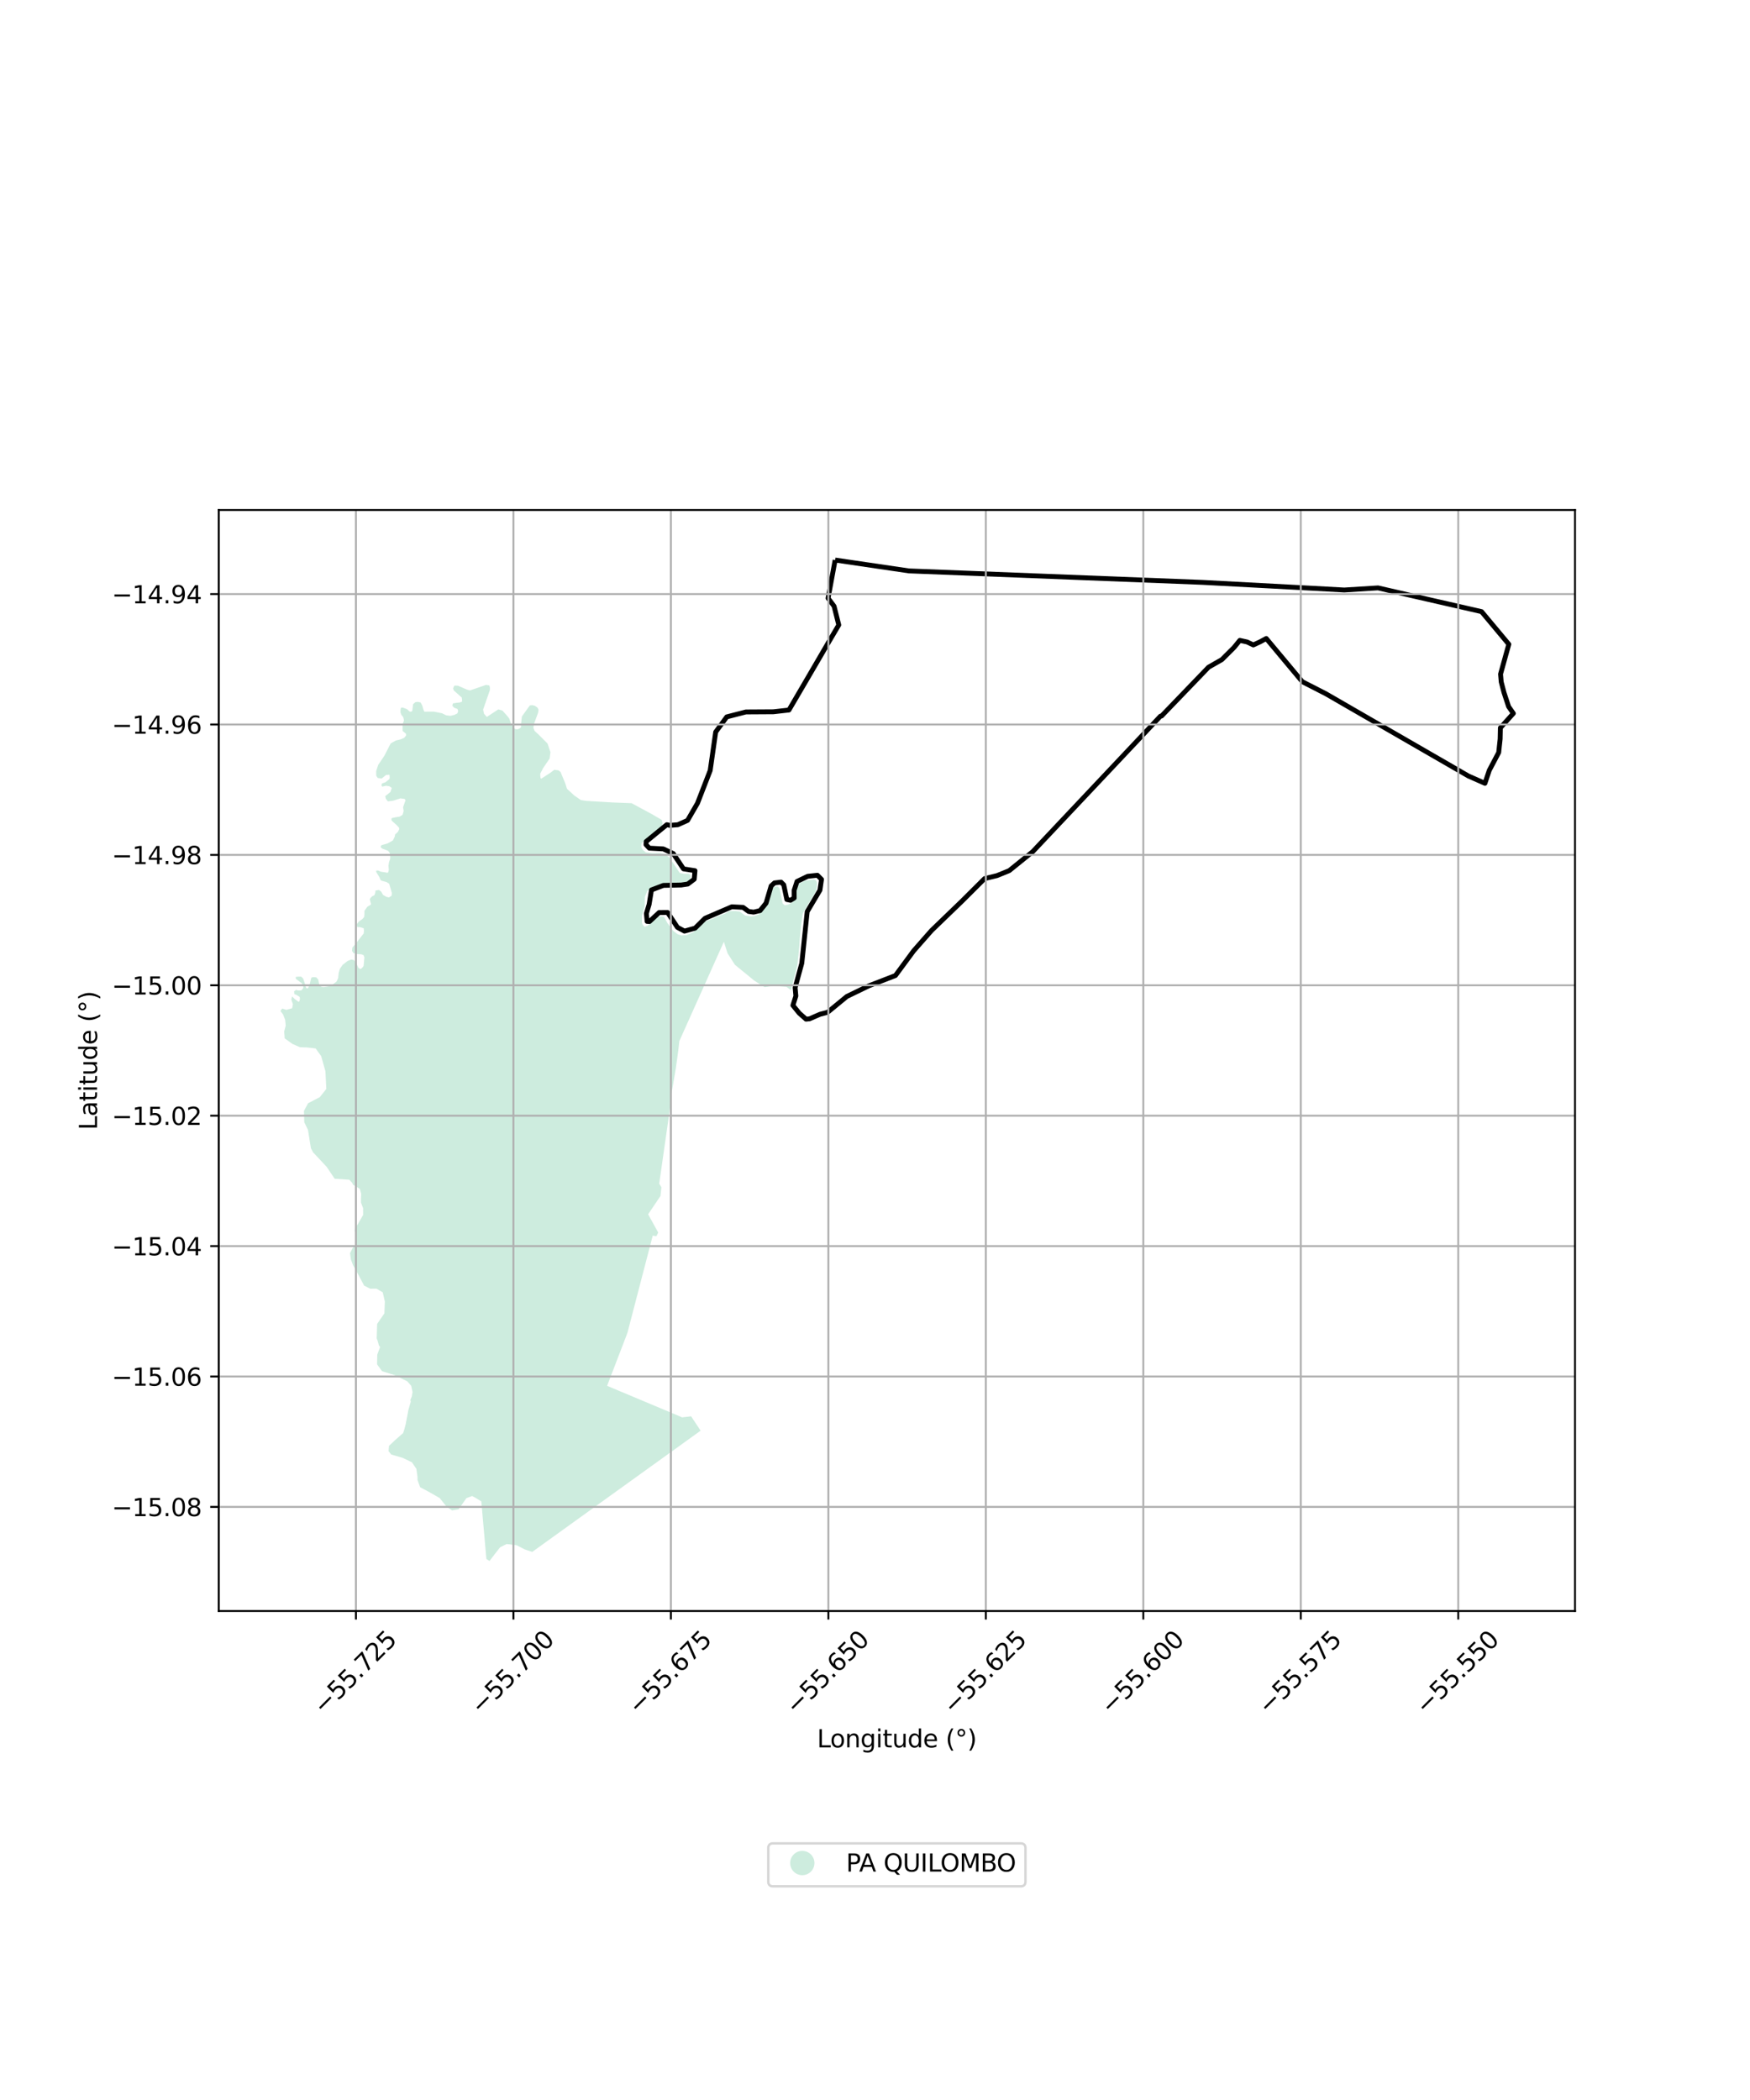 <?xml version="1.0" encoding="utf-8" standalone="no"?>
<!DOCTYPE svg PUBLIC "-//W3C//DTD SVG 1.1//EN"
  "http://www.w3.org/Graphics/SVG/1.1/DTD/svg11.dtd">
<svg xmlns:xlink="http://www.w3.org/1999/xlink" width="720pt" height="864pt" viewBox="0 0 720 864" xmlns="http://www.w3.org/2000/svg" version="1.1">
 <defs>
  <style type="text/css">*{stroke-linejoin: round; stroke-linecap: butt}</style>
 </defs>
 <g id="figure_1">
  <g id="patch_1">
   <path d="M 0 864 
L 720 864 
L 720 0 
L 0 0 
z
" style="fill: #ffffff"/>
  </g>
  <g id="axes_1">
   <g id="patch_2">
    <path d="M 90 662.815 
L 648 662.815 
L 648 209.825 
L 90 209.825 
z
" style="fill: #ffffff"/>
   </g>
   <g id="PatchCollection_1">
    <path d="M 165.104 291.123 
L 165.72 291.123 
L 167.019 291.591 
L 167.611 291.885 
L 168.441 292.714 
L 169.149 292.829 
L 169.619 292.469 
L 169.957 289.729 
L 170.895 288.89 
L 171.838 288.766 
L 173.018 288.997 
L 173.733 290.302 
L 174.214 291.966 
L 174.573 292.797 
L 175.398 292.792 
L 176.931 292.783 
L 178.464 292.774 
L 181.887 293.468 
L 182.715 293.88 
L 183.543 294.292 
L 184.428 294.406 
L 184.87 294.463 
L 185.312 294.52 
L 186.078 294.337 
L 186.843 294.154 
L 188.137 293.551 
L 188.486 292.716 
L 188.364 292.002 
L 188.126 291.647 
L 186.826 291.178 
L 186.114 290.349 
L 186.344 289.395 
L 187.876 289.148 
L 189.172 289.022 
L 190.113 288.659 
L 190.108 287.826 
L 189.986 286.993 
L 186.667 284.037 
L 186.426 283.206 
L 186.892 282.131 
L 187.245 282.07 
L 188.425 282.122 
L 192.129 283.725 
L 193.31 284.075 
L 193.671 283.951 
L 198.252 282.38 
L 200.017 281.774 
L 201.316 282.005 
L 201.556 282.837 
L 201.563 283.908 
L 198.779 291.899 
L 198.962 292.91 
L 199.139 293.654 
L 200.303 294.957 
L 205.028 291.862 
L 206.681 292.329 
L 208.818 294.697 
L 209.531 295.645 
L 210.25 297.664 
L 211.321 299.443 
L 212.15 300.034 
L 213.094 300.028 
L 213.564 299.787 
L 214.034 299.546 
L 214.385 299.068 
L 214.378 297.878 
L 214.714 294.781 
L 217.989 290.239 
L 218.931 290.114 
L 219.994 290.346 
L 221.059 291.054 
L 221.536 291.884 
L 221.538 292.36 
L 221.35 293.353 
L 219.684 297.847 
L 219.458 299.514 
L 219.697 300.108 
L 219.936 300.702 
L 221.478 302.121 
L 225.273 305.907 
L 226.473 309.471 
L 226.135 312.092 
L 223.445 316.035 
L 222.28 318.304 
L 222.285 319.256 
L 222.409 320.208 
L 222.763 320.325 
L 226.287 318.042 
L 228.048 316.722 
L 229.818 316.95 
L 230.648 317.659 
L 232.562 322.29 
L 233.282 324.547 
L 236.246 327.267 
L 238.969 329.155 
L 241.094 329.5 
L 251.946 330.15 
L 259.848 330.459 
L 267.969 334.83 
L 272.229 337.303 
L 272.409 337.898 
L 272.455 338.046 
L 272.5 338.195 
L 272.59 338.492 
L 272.536 339.325 
L 272.131 340.637 
L 271.78 341.115 
L 265.204 345.796 
L 264.618 346.336 
L 264.031 346.875 
L 263.917 347.471 
L 263.925 348.78 
L 264.638 349.847 
L 265.705 350.673 
L 266.314 350.754 
L 268.301 351.015 
L 269.952 351.005 
L 271.299 350.997 
L 271.603 350.995 
L 273.256 351.342 
L 273.731 351.658 
L 274.971 352.482 
L 275.387 352.758 
L 279.67 359.16 
L 281.323 359.507 
L 283.21 359.495 
L 284.038 359.847 
L 284.16 360.68 
L 283.816 362.348 
L 282.429 363.393 
L 281.586 364.028 
L 279.112 364.4 
L 271.683 364.564 
L 268.151 365.418 
L 266.271 366.62 
L 265.806 367.813 
L 265.342 369.006 
L 265.294 370.97 
L 265.247 372.934 
L 264.091 376.75 
L 264.095 377.414 
L 264.108 379.607 
L 264.288 380.201 
L 264.882 381.03 
L 265.297 381.266 
L 266.356 380.902 
L 267.295 380.183 
L 270.343 377.189 
L 271.345 377.123 
L 271.846 377.09 
L 272.347 377.058 
L 273.173 377.172 
L 274.604 379.782 
L 274.9 380.176 
L 275.365 380.793 
L 277.1 383.1 
L 277.989 383.749 
L 278.433 384.073 
L 278.877 384.398 
L 280.413 384.865 
L 282.212 384.753 
L 282.535 384.733 
L 285.24 383.527 
L 287.291 381.491 
L 289.343 379.455 
L 294.756 377.261 
L 298.684 375.668 
L 300.094 374.826 
L 302.571 374.812 
L 303.114 374.881 
L 303.727 374.96 
L 304.034 374.999 
L 304.341 375.039 
L 306.591 376.691 
L 308.464 376.963 
L 308.952 377.034 
L 310.248 376.907 
L 312.013 376.302 
L 314.706 372.952 
L 316.786 365.917 
L 317.842 364.959 
L 319.963 364.708 
L 320.674 365.418 
L 321.037 366.843 
L 321.524 369.459 
L 322.01 371.718 
L 322.839 372.427 
L 324.253 372.18 
L 324.406 372.101 
L 324.56 372.023 
L 325.429 371.578 
L 325.663 371.398 
L 325.898 371.218 
L 326.368 370.858 
L 326.479 369.667 
L 326.347 367.406 
L 326.57 365.263 
L 327.389 364.187 
L 331.387 362.257 
L 334.922 361.879 
L 335.75 362.231 
L 335.929 362.646 
L 336.108 363.062 
L 336.115 364.133 
L 336.005 365.562 
L 335.542 366.993 
L 331.923 372.966 
L 330.289 375.833 
L 330.104 377.096 
L 329.61 380.479 
L 329.388 382.742 
L 329.055 386.315 
L 328.874 389.12 
L 328.84 389.649 
L 328.06 397.152 
L 325.411 407.357 
L 323.583 406.022 
L 321.994 405.895 
L 318.272 405.597 
L 314.57 406.156 
L 310.297 403.425 
L 305.339 399.369 
L 302.364 396.936 
L 299.33 392.195 
L 297.826 387.462 
L 279.501 428.318 
L 279.092 432.025 
L 278.358 437.322 
L 278.027 439.707 
L 276.061 451.081 
L 275.594 453.782 
L 275.673 455.198 
L 275.374 457.91 
L 271.218 486.989 
L 272.11 488.48 
L 272.048 489.06 
L 271.727 492.083 
L 266.66 499.59 
L 270.808 507.101 
L 270.063 508.601 
L 268.553 508.369 
L 258.255 547.943 
L 257.875 549.09 
L 257.875 549.091 
L 249.781 570.168 
L 262.31 575.428 
L 277.373 581.752 
L 280.628 583.144 
L 284.351 582.715 
L 288.251 588.621 
L 218.987 638.491 
L 215.913 637.48 
L 212.831 635.902 
L 212.565 635.767 
L 208.472 635.25 
L 205.788 636.565 
L 203.651 639.286 
L 201.407 642.225 
L 200.111 641.42 
L 199.843 638.385 
L 199.804 637.932 
L 198.878 627.422 
L 198.357 621.498 
L 198.023 617.709 
L 198.024 617.709 
L 196.84 616.984 
L 195.657 616.259 
L 194.253 615.509 
L 191.89 616.39 
L 188.687 620.958 
L 185.998 621.408 
L 183.729 619.904 
L 182.613 618.496 
L 182.319 618.125 
L 180.909 616.346 
L 179.93 615.785 
L 179.516 615.549 
L 176.32 613.718 
L 175.247 613.153 
L 174.819 612.927 
L 174.592 612.808 
L 172.864 611.897 
L 171.77 608.87 
L 171.769 608.627 
L 171.763 607.57 
L 171.313 604.323 
L 170.971 603.822 
L 170.629 603.322 
L 169.468 601.625 
L 166.1 600.003 
L 165.689 599.806 
L 160.945 598.425 
L 160.501 597.852 
L 160.226 597.497 
L 159.86 597.023 
L 160.063 594.855 
L 162.077 592.962 
L 162.306 592.747 
L 162.576 592.493 
L 162.847 592.239 
L 165.845 589.621 
L 166.269 588.373 
L 166.919 585.929 
L 167.132 584.807 
L 167.345 583.685 
L 168.05 579.967 
L 168.78 577.468 
L 169 576.712 
L 168.834 575.948 
L 169.367 574.727 
L 169.734 572.742 
L 169.663 572.409 
L 169.592 572.076 
L 169.18 570.145 
L 167.555 568.313 
L 165.795 567.44 
L 165.4 567.244 
L 163.97 566.535 
L 162.589 565.85 
L 158.245 564.479 
L 157.518 564.25 
L 157.197 564.148 
L 155.136 561.344 
L 155.19 558.764 
L 155.211 557.774 
L 155.22 557.335 
L 156.386 554.186 
L 155.913 553.597 
L 155.417 551.837 
L 155.336 551.551 
L 154.983 550.664 
L 155.164 544.705 
L 155.255 544.573 
L 155.346 544.441 
L 158.153 540.354 
L 158.3 536.544 
L 158.317 536.1 
L 158.34 535.478 
L 157.457 531.692 
L 155.911 530.796 
L 155.154 530.357 
L 154.865 530.19 
L 152.282 530.205 
L 149.799 528.92 
L 147.514 524.6 
L 147.22 524.072 
L 145.23 520.496 
L 144.355 518.118 
L 144.196 516.943 
L 144.145 516.567 
L 144.018 515.629 
L 144.975 513.673 
L 146.348 511.792 
L 146.402 511.398 
L 146.455 511.004 
L 146.658 509.515 
L 146.542 508.107 
L 145.887 506.378 
L 145.991 505.781 
L 146.095 505.185 
L 147.164 503.77 
L 148.444 501.531 
L 148.886 500.758 
L 149.401 499.857 
L 149.388 497.694 
L 149.385 497.041 
L 148.511 494.771 
L 148.509 494.528 
L 148.508 494.284 
L 148.502 493.254 
L 148.598 491.196 
L 148.46 490.682 
L 148.323 490.168 
L 148.048 489.14 
L 145.24 487.423 
L 145.076 487.045 
L 144.912 486.667 
L 144.317 486.02 
L 143.721 485.374 
L 137.692 484.975 
L 137.406 484.549 
L 137.12 484.122 
L 134.75 480.59 
L 134.435 480.12 
L 132.823 478.387 
L 132.516 478.057 
L 131.727 477.21 
L 129.141 474.445 
L 128.804 474.085 
L 127.934 472.465 
L 127.439 469.434 
L 127.38 469.074 
L 126.71 464.853 
L 126.324 464.06 
L 126.201 463.806 
L 125.948 463.287 
L 125.186 461.72 
L 125.123 459.538 
L 125.112 459.144 
L 125.052 457.063 
L 126.089 455.144 
L 126.239 454.866 
L 126.755 453.911 
L 131.584 451.392 
L 131.798 451.122 
L 132.012 450.852 
L 134.256 448.018 
L 134.182 446.552 
L 133.947 441.874 
L 133.891 440.762 
L 133.156 438.136 
L 133.012 437.625 
L 132.134 434.489 
L 130.705 432.526 
L 130.515 432.266 
L 129.856 431.36 
L 126.302 430.947 
L 123.396 430.856 
L 120.267 429.465 
L 117.133 427.208 
L 117.053 426.16 
L 117.025 425.79 
L 116.918 424.372 
L 117.55 421.985 
L 117.507 421.538 
L 117.465 421.09 
L 117.322 419.603 
L 116.724 418.051 
L 116.586 417.692 
L 116.448 417.333 
L 115.906 416.632 
L 115.364 415.931 
L 116 415.098 
L 116.111 414.952 
L 117.836 415.484 
L 120.2 414.82 
L 120.278 414.413 
L 120.357 414.007 
L 120.514 413.193 
L 119.857 411.247 
L 120.172 409.945 
L 121.255 411.023 
L 122.876 412.205 
L 123.197 411.878 
L 123.407 411.01 
L 123.351 410.577 
L 123.294 410.144 
L 121.675 409.178 
L 121.136 409.073 
L 120.994 407.866 
L 121.821 407.295 
L 122.648 407.528 
L 123.827 407.521 
L 124.297 407.161 
L 124.765 406.444 
L 124.761 405.73 
L 124.164 404.543 
L 121.795 402.771 
L 121.676 402.415 
L 121.673 401.939 
L 122.734 401.814 
L 123.913 401.807 
L 124.743 402.636 
L 125.463 404.774 
L 125.824 406.081 
L 126.063 406.556 
L 126.358 406.614 
L 126.653 406.671 
L 127.353 405.239 
L 128.044 402.378 
L 128.279 402.139 
L 128.985 402.016 
L 130.165 402.128 
L 130.759 402.839 
L 130.877 402.838 
L 131.362 405.097 
L 132.074 405.926 
L 132.546 406.042 
L 133.019 406.159 
L 133.962 406.034 
L 135.375 405.788 
L 135.67 405.667 
L 135.964 405.547 
L 136.258 405.426 
L 136.552 405.305 
L 137.491 404.585 
L 138.431 403.866 
L 139.13 402.433 
L 139.166 402.089 
L 139.202 401.746 
L 139.354 400.29 
L 139.816 398.621 
L 140.109 398.202 
L 140.401 397.784 
L 140.986 396.947 
L 142.982 395.389 
L 144.512 394.785 
L 145.692 395.016 
L 146.882 396.914 
L 147.48 398.219 
L 148.308 398.691 
L 148.661 398.51 
L 149.306 397.852 
L 149.452 397.613 
L 149.598 397.374 
L 149.932 393.92 
L 149.752 393.445 
L 149.572 392.97 
L 148.627 392.618 
L 146.857 392.51 
L 145.44 392.161 
L 144.845 391.212 
L 144.955 389.902 
L 146.704 387.759 
L 146.929 387.483 
L 147.297 387.032 
L 149.639 384.043 
L 149.695 383.447 
L 149.75 382.852 
L 149.627 381.9 
L 147.973 381.433 
L 147.03 381.439 
L 146.67 380.37 
L 147.606 379.174 
L 147.988 378.904 
L 148.37 378.634 
L 149.133 378.094 
L 149.836 377.257 
L 149.948 376.185 
L 149.944 375.471 
L 149.939 374.756 
L 151.109 373.083 
L 152.52 372.242 
L 152.578 372.063 
L 152.636 371.884 
L 152.575 371.676 
L 152.515 371.468 
L 152.395 371.052 
L 152.153 369.982 
L 152.386 369.505 
L 153.089 368.787 
L 154.03 368.305 
L 154.379 367.351 
L 154.491 366.398 
L 155.905 366.152 
L 156.852 366.86 
L 157.567 368.166 
L 158.987 368.991 
L 159.519 369.107 
L 160.05 369.223 
L 161.107 368.502 
L 161.219 367.43 
L 160.232 363.964 
L 160.136 363.628 
L 159.869 363.451 
L 159.603 363.274 
L 159.07 362.92 
L 156.944 362.337 
L 156.469 361.863 
L 156.111 360.913 
L 154.782 358.764 
L 154.78 358.467 
L 154.779 358.169 
L 155.604 358.164 
L 156.668 358.634 
L 158.202 358.863 
L 159.383 359.094 
L 159.735 358.854 
L 159.966 357.901 
L 159.934 357.455 
L 159.902 357.009 
L 159.837 356.116 
L 160.065 354.687 
L 160.529 353.374 
L 160.528 353.077 
L 160.526 352.779 
L 160.522 352.184 
L 160.398 350.995 
L 159.685 350.047 
L 157.203 349.109 
L 156.61 348.517 
L 156.726 348.159 
L 156.842 347.802 
L 157.548 347.56 
L 159.314 347.073 
L 160.255 346.592 
L 161.665 345.75 
L 162.364 344.318 
L 162.594 343.245 
L 162.77 343.125 
L 162.946 343.005 
L 163.767 342.167 
L 164.233 341.212 
L 164.23 340.617 
L 163.161 339.433 
L 161.147 337.66 
L 161.026 337.184 
L 161.14 336.588 
L 162.411 336.324 
L 162.907 336.221 
L 164.439 335.974 
L 165.614 335.253 
L 166.076 333.703 
L 165.832 332.157 
L 166.644 329.771 
L 166.877 329.413 
L 166.519 328.701 
L 164.749 328.473 
L 161.689 329.443 
L 159.568 329.694 
L 158.736 328.627 
L 158.494 327.557 
L 160.607 325.879 
L 160.752 325.461 
L 160.897 325.044 
L 161.187 324.209 
L 160.24 323.5 
L 158.824 323.27 
L 157.293 323.636 
L 156.936 323.162 
L 157.167 322.328 
L 158.58 321.843 
L 160.223 320.525 
L 160.337 319.81 
L 160.213 318.739 
L 158.798 318.866 
L 157.038 320.305 
L 155.386 320.076 
L 154.79 319.128 
L 154.78 317.223 
L 155.504 314.986 
L 155.59 314.719 
L 158.163 310.895 
L 159.588 308.109 
L 159.713 307.865 
L 159.928 307.446 
L 160.728 305.881 
L 161.551 305.4 
L 162.844 304.678 
L 164.846 304.191 
L 166.257 303.588 
L 166.667 303.109 
L 167.077 302.63 
L 167.073 301.916 
L 165.651 300.734 
L 165.642 299.187 
L 165.636 297.997 
L 166.215 296.374 
L 165.973 295.304 
L 165.735 294.829 
L 165.141 294.119 
L 164.782 293.169 
L 164.776 292.097 
L 164.945 291.27 
L 165.104 291.123 
" clip-path="url(#p936a86dd8e)" style="fill: #b3e2cd; fill-opacity: 0.65"/>
   </g>
   <g id="PatchCollection_2">
    <path d="M 343.597 230.415 
L 373.956 234.887 
L 494.861 239.614 
L 538.483 241.949 
L 553.059 242.746 
L 566.951 241.883 
L 586.927 246.459 
L 609.553 251.64 
L 620.772 265.063 
L 617.367 277.33 
L 617.642 280.574 
L 618.791 284.958 
L 620.682 290.711 
L 622.636 293.514 
L 617.307 299.44 
L 617.205 304.031 
L 616.606 309.6 
L 612.72 316.971 
L 610.945 322.278 
L 604.135 319.27 
L 545.526 285.45 
L 535.823 280.478 
L 520.974 262.692 
L 518.421 264.072 
L 515.654 265.349 
L 513.091 264.13 
L 510.094 263.464 
L 507.737 266.367 
L 502.721 271.372 
L 497.228 274.506 
L 477.906 294.578 
L 477.445 294.652 
L 424.894 350.396 
L 415.216 358.211 
L 410.204 360.25 
L 405.098 361.482 
L 395.881 370.66 
L 383.233 382.86 
L 375.912 391.186 
L 368.408 401.364 
L 357.375 405.633 
L 348.409 409.981 
L 340.412 416.561 
L 340.283 416.548 
L 337.4 417.292 
L 333.062 419.171 
L 331.625 419.312 
L 328.842 416.851 
L 326.228 413.641 
L 327.442 409.783 
L 327.137 406.346 
L 329.887 396.281 
L 332.106 375.062 
L 337.352 366.234 
L 337.991 361.796 
L 336.302 360.112 
L 332.302 360.54 
L 327.913 362.658 
L 326.738 366.286 
L 326.758 369.448 
L 325.231 370.402 
L 323.733 370.093 
L 322.452 364.047 
L 321.339 362.937 
L 318.644 363.256 
L 317.266 364.507 
L 315.169 371.6 
L 312.722 374.644 
L 310.034 375.287 
L 307.988 374.99 
L 305.708 373.316 
L 301.079 373.085 
L 290.048 377.833 
L 285.981 381.869 
L 281.613 383.08 
L 278.716 381.536 
L 274.674 375.435 
L 271.174 375.456 
L 267.205 379.152 
L 266.245 379.097 
L 265.939 375.818 
L 267.068 372.093 
L 268.033 366.145 
L 272.938 364.281 
L 280.289 364.12 
L 282.988 363.714 
L 285.623 361.729 
L 285.933 358.227 
L 281.209 357.483 
L 276.989 351.177 
L 272.896 349.27 
L 267.147 348.956 
L 265.78 347.501 
L 265.85 346.236 
L 274.331 339.31 
L 275.582 339.579 
L 278.883 339.322 
L 282.88 337.532 
L 286.965 330.485 
L 292.191 317.003 
L 294.455 301.159 
L 299.016 294.942 
L 306.882 292.916 
L 318.201 292.848 
L 324.595 292.126 
L 332.13 279.259 
L 340.345 265.178 
L 340.605 264.732 
L 345.094 257.12 
L 343.156 249.399 
L 340.698 246.124 
L 343.597 230.415 
" clip-path="url(#p936a86dd8e)" style="fill: none; stroke: #000000; stroke-width: 2"/>
   </g>
   <g id="matplotlib.axis_1">
    <g id="xtick_1">
     <g id="line2d_1">
      <path d="M 146.446 662.815 
L 146.446 209.825 
" clip-path="url(#p936a86dd8e)" style="fill: none; stroke: #b0b0b0; stroke-width: 0.8; stroke-linecap: square"/>
     </g>
     <g id="line2d_2">
      <defs>
       <path id="m17e1dc4047" d="M 0 0 
L 0 3.5 
" style="stroke: #000000; stroke-width: 0.8"/>
      </defs>
      <g>
       <use xlink:href="#m17e1dc4047" x="146.446" y="662.815" style="stroke: #000000; stroke-width: 0.8"/>
      </g>
     </g>
     <g id="text_1">
      <!-- −55.725 -->
      <g transform="translate(133.063 705.855) rotate(-45) scale(0.1 -0.1)">
       <defs>
        <path id="DejaVuSans-2212" d="M 678 2272 
L 4684 2272 
L 4684 1741 
L 678 1741 
L 678 2272 
z
" transform="scale(0.016)"/>
        <path id="DejaVuSans-35" d="M 691 4666 
L 3169 4666 
L 3169 4134 
L 1269 4134 
L 1269 2991 
Q 1406 3038 1543 3061 
Q 1681 3084 1819 3084 
Q 2600 3084 3056 2656 
Q 3513 2228 3513 1497 
Q 3513 744 3044 326 
Q 2575 -91 1722 -91 
Q 1428 -91 1123 -41 
Q 819 9 494 109 
L 494 744 
Q 775 591 1075 516 
Q 1375 441 1709 441 
Q 2250 441 2565 725 
Q 2881 1009 2881 1497 
Q 2881 1984 2565 2268 
Q 2250 2553 1709 2553 
Q 1456 2553 1204 2497 
Q 953 2441 691 2322 
L 691 4666 
z
" transform="scale(0.016)"/>
        <path id="DejaVuSans-2e" d="M 684 794 
L 1344 794 
L 1344 0 
L 684 0 
L 684 794 
z
" transform="scale(0.016)"/>
        <path id="DejaVuSans-37" d="M 525 4666 
L 3525 4666 
L 3525 4397 
L 1831 0 
L 1172 0 
L 2766 4134 
L 525 4134 
L 525 4666 
z
" transform="scale(0.016)"/>
        <path id="DejaVuSans-32" d="M 1228 531 
L 3431 531 
L 3431 0 
L 469 0 
L 469 531 
Q 828 903 1448 1529 
Q 2069 2156 2228 2338 
Q 2531 2678 2651 2914 
Q 2772 3150 2772 3378 
Q 2772 3750 2511 3984 
Q 2250 4219 1831 4219 
Q 1534 4219 1204 4116 
Q 875 4013 500 3803 
L 500 4441 
Q 881 4594 1212 4672 
Q 1544 4750 1819 4750 
Q 2544 4750 2975 4387 
Q 3406 4025 3406 3419 
Q 3406 3131 3298 2873 
Q 3191 2616 2906 2266 
Q 2828 2175 2409 1742 
Q 1991 1309 1228 531 
z
" transform="scale(0.016)"/>
       </defs>
       <use xlink:href="#DejaVuSans-2212"/>
       <use xlink:href="#DejaVuSans-35" transform="translate(83.789 0)"/>
       <use xlink:href="#DejaVuSans-35" transform="translate(147.412 0)"/>
       <use xlink:href="#DejaVuSans-2e" transform="translate(211.035 0)"/>
       <use xlink:href="#DejaVuSans-37" transform="translate(242.822 0)"/>
       <use xlink:href="#DejaVuSans-32" transform="translate(306.445 0)"/>
       <use xlink:href="#DejaVuSans-35" transform="translate(370.068 0)"/>
      </g>
     </g>
    </g>
    <g id="xtick_2">
     <g id="line2d_3">
      <path d="M 211.233 662.815 
L 211.233 209.825 
" clip-path="url(#p936a86dd8e)" style="fill: none; stroke: #b0b0b0; stroke-width: 0.8; stroke-linecap: square"/>
     </g>
     <g id="line2d_4">
      <g>
       <use xlink:href="#m17e1dc4047" x="211.233" y="662.815" style="stroke: #000000; stroke-width: 0.8"/>
      </g>
     </g>
     <g id="text_2">
      <!-- −55.700 -->
      <g transform="translate(197.85 705.855) rotate(-45) scale(0.1 -0.1)">
       <defs>
        <path id="DejaVuSans-30" d="M 2034 4250 
Q 1547 4250 1301 3770 
Q 1056 3291 1056 2328 
Q 1056 1369 1301 889 
Q 1547 409 2034 409 
Q 2525 409 2770 889 
Q 3016 1369 3016 2328 
Q 3016 3291 2770 3770 
Q 2525 4250 2034 4250 
z
M 2034 4750 
Q 2819 4750 3233 4129 
Q 3647 3509 3647 2328 
Q 3647 1150 3233 529 
Q 2819 -91 2034 -91 
Q 1250 -91 836 529 
Q 422 1150 422 2328 
Q 422 3509 836 4129 
Q 1250 4750 2034 4750 
z
" transform="scale(0.016)"/>
       </defs>
       <use xlink:href="#DejaVuSans-2212"/>
       <use xlink:href="#DejaVuSans-35" transform="translate(83.789 0)"/>
       <use xlink:href="#DejaVuSans-35" transform="translate(147.412 0)"/>
       <use xlink:href="#DejaVuSans-2e" transform="translate(211.035 0)"/>
       <use xlink:href="#DejaVuSans-37" transform="translate(242.822 0)"/>
       <use xlink:href="#DejaVuSans-30" transform="translate(306.445 0)"/>
       <use xlink:href="#DejaVuSans-30" transform="translate(370.068 0)"/>
      </g>
     </g>
    </g>
    <g id="xtick_3">
     <g id="line2d_5">
      <path d="M 276.02 662.815 
L 276.02 209.825 
" clip-path="url(#p936a86dd8e)" style="fill: none; stroke: #b0b0b0; stroke-width: 0.8; stroke-linecap: square"/>
     </g>
     <g id="line2d_6">
      <g>
       <use xlink:href="#m17e1dc4047" x="276.02" y="662.815" style="stroke: #000000; stroke-width: 0.8"/>
      </g>
     </g>
     <g id="text_3">
      <!-- −55.675 -->
      <g transform="translate(262.638 705.855) rotate(-45) scale(0.1 -0.1)">
       <defs>
        <path id="DejaVuSans-36" d="M 2113 2584 
Q 1688 2584 1439 2293 
Q 1191 2003 1191 1497 
Q 1191 994 1439 701 
Q 1688 409 2113 409 
Q 2538 409 2786 701 
Q 3034 994 3034 1497 
Q 3034 2003 2786 2293 
Q 2538 2584 2113 2584 
z
M 3366 4563 
L 3366 3988 
Q 3128 4100 2886 4159 
Q 2644 4219 2406 4219 
Q 1781 4219 1451 3797 
Q 1122 3375 1075 2522 
Q 1259 2794 1537 2939 
Q 1816 3084 2150 3084 
Q 2853 3084 3261 2657 
Q 3669 2231 3669 1497 
Q 3669 778 3244 343 
Q 2819 -91 2113 -91 
Q 1303 -91 875 529 
Q 447 1150 447 2328 
Q 447 3434 972 4092 
Q 1497 4750 2381 4750 
Q 2619 4750 2861 4703 
Q 3103 4656 3366 4563 
z
" transform="scale(0.016)"/>
       </defs>
       <use xlink:href="#DejaVuSans-2212"/>
       <use xlink:href="#DejaVuSans-35" transform="translate(83.789 0)"/>
       <use xlink:href="#DejaVuSans-35" transform="translate(147.412 0)"/>
       <use xlink:href="#DejaVuSans-2e" transform="translate(211.035 0)"/>
       <use xlink:href="#DejaVuSans-36" transform="translate(242.822 0)"/>
       <use xlink:href="#DejaVuSans-37" transform="translate(306.445 0)"/>
       <use xlink:href="#DejaVuSans-35" transform="translate(370.068 0)"/>
      </g>
     </g>
    </g>
    <g id="xtick_4">
     <g id="line2d_7">
      <path d="M 340.807 662.815 
L 340.807 209.825 
" clip-path="url(#p936a86dd8e)" style="fill: none; stroke: #b0b0b0; stroke-width: 0.8; stroke-linecap: square"/>
     </g>
     <g id="line2d_8">
      <g>
       <use xlink:href="#m17e1dc4047" x="340.807" y="662.815" style="stroke: #000000; stroke-width: 0.8"/>
      </g>
     </g>
     <g id="text_4">
      <!-- −55.650 -->
      <g transform="translate(327.425 705.855) rotate(-45) scale(0.1 -0.1)">
       <use xlink:href="#DejaVuSans-2212"/>
       <use xlink:href="#DejaVuSans-35" transform="translate(83.789 0)"/>
       <use xlink:href="#DejaVuSans-35" transform="translate(147.412 0)"/>
       <use xlink:href="#DejaVuSans-2e" transform="translate(211.035 0)"/>
       <use xlink:href="#DejaVuSans-36" transform="translate(242.822 0)"/>
       <use xlink:href="#DejaVuSans-35" transform="translate(306.445 0)"/>
       <use xlink:href="#DejaVuSans-30" transform="translate(370.068 0)"/>
      </g>
     </g>
    </g>
    <g id="xtick_5">
     <g id="line2d_9">
      <path d="M 405.594 662.815 
L 405.594 209.825 
" clip-path="url(#p936a86dd8e)" style="fill: none; stroke: #b0b0b0; stroke-width: 0.8; stroke-linecap: square"/>
     </g>
     <g id="line2d_10">
      <g>
       <use xlink:href="#m17e1dc4047" x="405.594" y="662.815" style="stroke: #000000; stroke-width: 0.8"/>
      </g>
     </g>
     <g id="text_5">
      <!-- −55.625 -->
      <g transform="translate(392.212 705.855) rotate(-45) scale(0.1 -0.1)">
       <use xlink:href="#DejaVuSans-2212"/>
       <use xlink:href="#DejaVuSans-35" transform="translate(83.789 0)"/>
       <use xlink:href="#DejaVuSans-35" transform="translate(147.412 0)"/>
       <use xlink:href="#DejaVuSans-2e" transform="translate(211.035 0)"/>
       <use xlink:href="#DejaVuSans-36" transform="translate(242.822 0)"/>
       <use xlink:href="#DejaVuSans-32" transform="translate(306.445 0)"/>
       <use xlink:href="#DejaVuSans-35" transform="translate(370.068 0)"/>
      </g>
     </g>
    </g>
    <g id="xtick_6">
     <g id="line2d_11">
      <path d="M 470.382 662.815 
L 470.382 209.825 
" clip-path="url(#p936a86dd8e)" style="fill: none; stroke: #b0b0b0; stroke-width: 0.8; stroke-linecap: square"/>
     </g>
     <g id="line2d_12">
      <g>
       <use xlink:href="#m17e1dc4047" x="470.382" y="662.815" style="stroke: #000000; stroke-width: 0.8"/>
      </g>
     </g>
     <g id="text_6">
      <!-- −55.600 -->
      <g transform="translate(456.999 705.855) rotate(-45) scale(0.1 -0.1)">
       <use xlink:href="#DejaVuSans-2212"/>
       <use xlink:href="#DejaVuSans-35" transform="translate(83.789 0)"/>
       <use xlink:href="#DejaVuSans-35" transform="translate(147.412 0)"/>
       <use xlink:href="#DejaVuSans-2e" transform="translate(211.035 0)"/>
       <use xlink:href="#DejaVuSans-36" transform="translate(242.822 0)"/>
       <use xlink:href="#DejaVuSans-30" transform="translate(306.445 0)"/>
       <use xlink:href="#DejaVuSans-30" transform="translate(370.068 0)"/>
      </g>
     </g>
    </g>
    <g id="xtick_7">
     <g id="line2d_13">
      <path d="M 535.169 662.815 
L 535.169 209.825 
" clip-path="url(#p936a86dd8e)" style="fill: none; stroke: #b0b0b0; stroke-width: 0.8; stroke-linecap: square"/>
     </g>
     <g id="line2d_14">
      <g>
       <use xlink:href="#m17e1dc4047" x="535.169" y="662.815" style="stroke: #000000; stroke-width: 0.8"/>
      </g>
     </g>
     <g id="text_7">
      <!-- −55.575 -->
      <g transform="translate(521.786 705.855) rotate(-45) scale(0.1 -0.1)">
       <use xlink:href="#DejaVuSans-2212"/>
       <use xlink:href="#DejaVuSans-35" transform="translate(83.789 0)"/>
       <use xlink:href="#DejaVuSans-35" transform="translate(147.412 0)"/>
       <use xlink:href="#DejaVuSans-2e" transform="translate(211.035 0)"/>
       <use xlink:href="#DejaVuSans-35" transform="translate(242.822 0)"/>
       <use xlink:href="#DejaVuSans-37" transform="translate(306.445 0)"/>
       <use xlink:href="#DejaVuSans-35" transform="translate(370.068 0)"/>
      </g>
     </g>
    </g>
    <g id="xtick_8">
     <g id="line2d_15">
      <path d="M 599.956 662.815 
L 599.956 209.825 
" clip-path="url(#p936a86dd8e)" style="fill: none; stroke: #b0b0b0; stroke-width: 0.8; stroke-linecap: square"/>
     </g>
     <g id="line2d_16">
      <g>
       <use xlink:href="#m17e1dc4047" x="599.956" y="662.815" style="stroke: #000000; stroke-width: 0.8"/>
      </g>
     </g>
     <g id="text_8">
      <!-- −55.550 -->
      <g transform="translate(586.573 705.855) rotate(-45) scale(0.1 -0.1)">
       <use xlink:href="#DejaVuSans-2212"/>
       <use xlink:href="#DejaVuSans-35" transform="translate(83.789 0)"/>
       <use xlink:href="#DejaVuSans-35" transform="translate(147.412 0)"/>
       <use xlink:href="#DejaVuSans-2e" transform="translate(211.035 0)"/>
       <use xlink:href="#DejaVuSans-35" transform="translate(242.822 0)"/>
       <use xlink:href="#DejaVuSans-35" transform="translate(306.445 0)"/>
       <use xlink:href="#DejaVuSans-30" transform="translate(370.068 0)"/>
      </g>
     </g>
    </g>
    <g id="text_9">
     <!-- Longitude (°) -->
     <g transform="translate(336.14 718.924) scale(0.1 -0.1)">
      <defs>
       <path id="DejaVuSans-4c" d="M 628 4666 
L 1259 4666 
L 1259 531 
L 3531 531 
L 3531 0 
L 628 0 
L 628 4666 
z
" transform="scale(0.016)"/>
       <path id="DejaVuSans-6f" d="M 1959 3097 
Q 1497 3097 1228 2736 
Q 959 2375 959 1747 
Q 959 1119 1226 758 
Q 1494 397 1959 397 
Q 2419 397 2687 759 
Q 2956 1122 2956 1747 
Q 2956 2369 2687 2733 
Q 2419 3097 1959 3097 
z
M 1959 3584 
Q 2709 3584 3137 3096 
Q 3566 2609 3566 1747 
Q 3566 888 3137 398 
Q 2709 -91 1959 -91 
Q 1206 -91 779 398 
Q 353 888 353 1747 
Q 353 2609 779 3096 
Q 1206 3584 1959 3584 
z
" transform="scale(0.016)"/>
       <path id="DejaVuSans-6e" d="M 3513 2113 
L 3513 0 
L 2938 0 
L 2938 2094 
Q 2938 2591 2744 2837 
Q 2550 3084 2163 3084 
Q 1697 3084 1428 2787 
Q 1159 2491 1159 1978 
L 1159 0 
L 581 0 
L 581 3500 
L 1159 3500 
L 1159 2956 
Q 1366 3272 1645 3428 
Q 1925 3584 2291 3584 
Q 2894 3584 3203 3211 
Q 3513 2838 3513 2113 
z
" transform="scale(0.016)"/>
       <path id="DejaVuSans-67" d="M 2906 1791 
Q 2906 2416 2648 2759 
Q 2391 3103 1925 3103 
Q 1463 3103 1205 2759 
Q 947 2416 947 1791 
Q 947 1169 1205 825 
Q 1463 481 1925 481 
Q 2391 481 2648 825 
Q 2906 1169 2906 1791 
z
M 3481 434 
Q 3481 -459 3084 -895 
Q 2688 -1331 1869 -1331 
Q 1566 -1331 1297 -1286 
Q 1028 -1241 775 -1147 
L 775 -588 
Q 1028 -725 1275 -790 
Q 1522 -856 1778 -856 
Q 2344 -856 2625 -561 
Q 2906 -266 2906 331 
L 2906 616 
Q 2728 306 2450 153 
Q 2172 0 1784 0 
Q 1141 0 747 490 
Q 353 981 353 1791 
Q 353 2603 747 3093 
Q 1141 3584 1784 3584 
Q 2172 3584 2450 3431 
Q 2728 3278 2906 2969 
L 2906 3500 
L 3481 3500 
L 3481 434 
z
" transform="scale(0.016)"/>
       <path id="DejaVuSans-69" d="M 603 3500 
L 1178 3500 
L 1178 0 
L 603 0 
L 603 3500 
z
M 603 4863 
L 1178 4863 
L 1178 4134 
L 603 4134 
L 603 4863 
z
" transform="scale(0.016)"/>
       <path id="DejaVuSans-74" d="M 1172 4494 
L 1172 3500 
L 2356 3500 
L 2356 3053 
L 1172 3053 
L 1172 1153 
Q 1172 725 1289 603 
Q 1406 481 1766 481 
L 2356 481 
L 2356 0 
L 1766 0 
Q 1100 0 847 248 
Q 594 497 594 1153 
L 594 3053 
L 172 3053 
L 172 3500 
L 594 3500 
L 594 4494 
L 1172 4494 
z
" transform="scale(0.016)"/>
       <path id="DejaVuSans-75" d="M 544 1381 
L 544 3500 
L 1119 3500 
L 1119 1403 
Q 1119 906 1312 657 
Q 1506 409 1894 409 
Q 2359 409 2629 706 
Q 2900 1003 2900 1516 
L 2900 3500 
L 3475 3500 
L 3475 0 
L 2900 0 
L 2900 538 
Q 2691 219 2414 64 
Q 2138 -91 1772 -91 
Q 1169 -91 856 284 
Q 544 659 544 1381 
z
M 1991 3584 
L 1991 3584 
z
" transform="scale(0.016)"/>
       <path id="DejaVuSans-64" d="M 2906 2969 
L 2906 4863 
L 3481 4863 
L 3481 0 
L 2906 0 
L 2906 525 
Q 2725 213 2448 61 
Q 2172 -91 1784 -91 
Q 1150 -91 751 415 
Q 353 922 353 1747 
Q 353 2572 751 3078 
Q 1150 3584 1784 3584 
Q 2172 3584 2448 3432 
Q 2725 3281 2906 2969 
z
M 947 1747 
Q 947 1113 1208 752 
Q 1469 391 1925 391 
Q 2381 391 2643 752 
Q 2906 1113 2906 1747 
Q 2906 2381 2643 2742 
Q 2381 3103 1925 3103 
Q 1469 3103 1208 2742 
Q 947 2381 947 1747 
z
" transform="scale(0.016)"/>
       <path id="DejaVuSans-65" d="M 3597 1894 
L 3597 1613 
L 953 1613 
Q 991 1019 1311 708 
Q 1631 397 2203 397 
Q 2534 397 2845 478 
Q 3156 559 3463 722 
L 3463 178 
Q 3153 47 2828 -22 
Q 2503 -91 2169 -91 
Q 1331 -91 842 396 
Q 353 884 353 1716 
Q 353 2575 817 3079 
Q 1281 3584 2069 3584 
Q 2775 3584 3186 3129 
Q 3597 2675 3597 1894 
z
M 3022 2063 
Q 3016 2534 2758 2815 
Q 2500 3097 2075 3097 
Q 1594 3097 1305 2825 
Q 1016 2553 972 2059 
L 3022 2063 
z
" transform="scale(0.016)"/>
       <path id="DejaVuSans-20" transform="scale(0.016)"/>
       <path id="DejaVuSans-28" d="M 1984 4856 
Q 1566 4138 1362 3434 
Q 1159 2731 1159 2009 
Q 1159 1288 1364 580 
Q 1569 -128 1984 -844 
L 1484 -844 
Q 1016 -109 783 600 
Q 550 1309 550 2009 
Q 550 2706 781 3412 
Q 1013 4119 1484 4856 
L 1984 4856 
z
" transform="scale(0.016)"/>
       <path id="DejaVuSans-b0" d="M 1600 4347 
Q 1350 4347 1178 4173 
Q 1006 4000 1006 3750 
Q 1006 3503 1178 3333 
Q 1350 3163 1600 3163 
Q 1850 3163 2022 3333 
Q 2194 3503 2194 3750 
Q 2194 3997 2020 4172 
Q 1847 4347 1600 4347 
z
M 1600 4750 
Q 1800 4750 1984 4673 
Q 2169 4597 2303 4453 
Q 2447 4313 2519 4134 
Q 2591 3956 2591 3750 
Q 2591 3338 2302 3052 
Q 2013 2766 1594 2766 
Q 1172 2766 890 3047 
Q 609 3328 609 3750 
Q 609 4169 896 4459 
Q 1184 4750 1600 4750 
z
" transform="scale(0.016)"/>
       <path id="DejaVuSans-29" d="M 513 4856 
L 1013 4856 
Q 1481 4119 1714 3412 
Q 1947 2706 1947 2009 
Q 1947 1309 1714 600 
Q 1481 -109 1013 -844 
L 513 -844 
Q 928 -128 1133 580 
Q 1338 1288 1338 2009 
Q 1338 2731 1133 3434 
Q 928 4138 513 4856 
z
" transform="scale(0.016)"/>
      </defs>
      <use xlink:href="#DejaVuSans-4c"/>
      <use xlink:href="#DejaVuSans-6f" transform="translate(53.963 0)"/>
      <use xlink:href="#DejaVuSans-6e" transform="translate(115.145 0)"/>
      <use xlink:href="#DejaVuSans-67" transform="translate(178.523 0)"/>
      <use xlink:href="#DejaVuSans-69" transform="translate(242 0)"/>
      <use xlink:href="#DejaVuSans-74" transform="translate(269.783 0)"/>
      <use xlink:href="#DejaVuSans-75" transform="translate(308.992 0)"/>
      <use xlink:href="#DejaVuSans-64" transform="translate(372.371 0)"/>
      <use xlink:href="#DejaVuSans-65" transform="translate(435.848 0)"/>
      <use xlink:href="#DejaVuSans-20" transform="translate(497.371 0)"/>
      <use xlink:href="#DejaVuSans-28" transform="translate(529.158 0)"/>
      <use xlink:href="#DejaVuSans-b0" transform="translate(568.172 0)"/>
      <use xlink:href="#DejaVuSans-29" transform="translate(618.172 0)"/>
     </g>
    </g>
   </g>
   <g id="matplotlib.axis_2">
    <g id="ytick_1">
     <g id="line2d_17">
      <path d="M 90 619.982 
L 648 619.982 
" clip-path="url(#p936a86dd8e)" style="fill: none; stroke: #b0b0b0; stroke-width: 0.8; stroke-linecap: square"/>
     </g>
     <g id="line2d_18">
      <defs>
       <path id="mb676fa938e" d="M 0 0 
L -3.5 0 
" style="stroke: #000000; stroke-width: 0.8"/>
      </defs>
      <g>
       <use xlink:href="#mb676fa938e" x="90" y="619.982" style="stroke: #000000; stroke-width: 0.8"/>
      </g>
     </g>
     <g id="text_10">
      <!-- −15.08 -->
      <g transform="translate(45.992 623.781) scale(0.1 -0.1)">
       <defs>
        <path id="DejaVuSans-31" d="M 794 531 
L 1825 531 
L 1825 4091 
L 703 3866 
L 703 4441 
L 1819 4666 
L 2450 4666 
L 2450 531 
L 3481 531 
L 3481 0 
L 794 0 
L 794 531 
z
" transform="scale(0.016)"/>
        <path id="DejaVuSans-38" d="M 2034 2216 
Q 1584 2216 1326 1975 
Q 1069 1734 1069 1313 
Q 1069 891 1326 650 
Q 1584 409 2034 409 
Q 2484 409 2743 651 
Q 3003 894 3003 1313 
Q 3003 1734 2745 1975 
Q 2488 2216 2034 2216 
z
M 1403 2484 
Q 997 2584 770 2862 
Q 544 3141 544 3541 
Q 544 4100 942 4425 
Q 1341 4750 2034 4750 
Q 2731 4750 3128 4425 
Q 3525 4100 3525 3541 
Q 3525 3141 3298 2862 
Q 3072 2584 2669 2484 
Q 3125 2378 3379 2068 
Q 3634 1759 3634 1313 
Q 3634 634 3220 271 
Q 2806 -91 2034 -91 
Q 1263 -91 848 271 
Q 434 634 434 1313 
Q 434 1759 690 2068 
Q 947 2378 1403 2484 
z
M 1172 3481 
Q 1172 3119 1398 2916 
Q 1625 2713 2034 2713 
Q 2441 2713 2670 2916 
Q 2900 3119 2900 3481 
Q 2900 3844 2670 4047 
Q 2441 4250 2034 4250 
Q 1625 4250 1398 4047 
Q 1172 3844 1172 3481 
z
" transform="scale(0.016)"/>
       </defs>
       <use xlink:href="#DejaVuSans-2212"/>
       <use xlink:href="#DejaVuSans-31" transform="translate(83.789 0)"/>
       <use xlink:href="#DejaVuSans-35" transform="translate(147.412 0)"/>
       <use xlink:href="#DejaVuSans-2e" transform="translate(211.035 0)"/>
       <use xlink:href="#DejaVuSans-30" transform="translate(242.822 0)"/>
       <use xlink:href="#DejaVuSans-38" transform="translate(306.445 0)"/>
      </g>
     </g>
    </g>
    <g id="ytick_2">
     <g id="line2d_19">
      <path d="M 90 566.331 
L 648 566.331 
" clip-path="url(#p936a86dd8e)" style="fill: none; stroke: #b0b0b0; stroke-width: 0.8; stroke-linecap: square"/>
     </g>
     <g id="line2d_20">
      <g>
       <use xlink:href="#mb676fa938e" x="90" y="566.331" style="stroke: #000000; stroke-width: 0.8"/>
      </g>
     </g>
     <g id="text_11">
      <!-- −15.06 -->
      <g transform="translate(45.992 570.131) scale(0.1 -0.1)">
       <use xlink:href="#DejaVuSans-2212"/>
       <use xlink:href="#DejaVuSans-31" transform="translate(83.789 0)"/>
       <use xlink:href="#DejaVuSans-35" transform="translate(147.412 0)"/>
       <use xlink:href="#DejaVuSans-2e" transform="translate(211.035 0)"/>
       <use xlink:href="#DejaVuSans-30" transform="translate(242.822 0)"/>
       <use xlink:href="#DejaVuSans-36" transform="translate(306.445 0)"/>
      </g>
     </g>
    </g>
    <g id="ytick_3">
     <g id="line2d_21">
      <path d="M 90 512.681 
L 648 512.681 
" clip-path="url(#p936a86dd8e)" style="fill: none; stroke: #b0b0b0; stroke-width: 0.8; stroke-linecap: square"/>
     </g>
     <g id="line2d_22">
      <g>
       <use xlink:href="#mb676fa938e" x="90" y="512.681" style="stroke: #000000; stroke-width: 0.8"/>
      </g>
     </g>
     <g id="text_12">
      <!-- −15.04 -->
      <g transform="translate(45.992 516.48) scale(0.1 -0.1)">
       <defs>
        <path id="DejaVuSans-34" d="M 2419 4116 
L 825 1625 
L 2419 1625 
L 2419 4116 
z
M 2253 4666 
L 3047 4666 
L 3047 1625 
L 3713 1625 
L 3713 1100 
L 3047 1100 
L 3047 0 
L 2419 0 
L 2419 1100 
L 313 1100 
L 313 1709 
L 2253 4666 
z
" transform="scale(0.016)"/>
       </defs>
       <use xlink:href="#DejaVuSans-2212"/>
       <use xlink:href="#DejaVuSans-31" transform="translate(83.789 0)"/>
       <use xlink:href="#DejaVuSans-35" transform="translate(147.412 0)"/>
       <use xlink:href="#DejaVuSans-2e" transform="translate(211.035 0)"/>
       <use xlink:href="#DejaVuSans-30" transform="translate(242.822 0)"/>
       <use xlink:href="#DejaVuSans-34" transform="translate(306.445 0)"/>
      </g>
     </g>
    </g>
    <g id="ytick_4">
     <g id="line2d_23">
      <path d="M 90 459.03 
L 648 459.03 
" clip-path="url(#p936a86dd8e)" style="fill: none; stroke: #b0b0b0; stroke-width: 0.8; stroke-linecap: square"/>
     </g>
     <g id="line2d_24">
      <g>
       <use xlink:href="#mb676fa938e" x="90" y="459.03" style="stroke: #000000; stroke-width: 0.8"/>
      </g>
     </g>
     <g id="text_13">
      <!-- −15.02 -->
      <g transform="translate(45.992 462.829) scale(0.1 -0.1)">
       <use xlink:href="#DejaVuSans-2212"/>
       <use xlink:href="#DejaVuSans-31" transform="translate(83.789 0)"/>
       <use xlink:href="#DejaVuSans-35" transform="translate(147.412 0)"/>
       <use xlink:href="#DejaVuSans-2e" transform="translate(211.035 0)"/>
       <use xlink:href="#DejaVuSans-30" transform="translate(242.822 0)"/>
       <use xlink:href="#DejaVuSans-32" transform="translate(306.445 0)"/>
      </g>
     </g>
    </g>
    <g id="ytick_5">
     <g id="line2d_25">
      <path d="M 90 405.38 
L 648 405.38 
" clip-path="url(#p936a86dd8e)" style="fill: none; stroke: #b0b0b0; stroke-width: 0.8; stroke-linecap: square"/>
     </g>
     <g id="line2d_26">
      <g>
       <use xlink:href="#mb676fa938e" x="90" y="405.38" style="stroke: #000000; stroke-width: 0.8"/>
      </g>
     </g>
     <g id="text_14">
      <!-- −15.00 -->
      <g transform="translate(45.992 409.179) scale(0.1 -0.1)">
       <use xlink:href="#DejaVuSans-2212"/>
       <use xlink:href="#DejaVuSans-31" transform="translate(83.789 0)"/>
       <use xlink:href="#DejaVuSans-35" transform="translate(147.412 0)"/>
       <use xlink:href="#DejaVuSans-2e" transform="translate(211.035 0)"/>
       <use xlink:href="#DejaVuSans-30" transform="translate(242.822 0)"/>
       <use xlink:href="#DejaVuSans-30" transform="translate(306.445 0)"/>
      </g>
     </g>
    </g>
    <g id="ytick_6">
     <g id="line2d_27">
      <path d="M 90 351.729 
L 648 351.729 
" clip-path="url(#p936a86dd8e)" style="fill: none; stroke: #b0b0b0; stroke-width: 0.8; stroke-linecap: square"/>
     </g>
     <g id="line2d_28">
      <g>
       <use xlink:href="#mb676fa938e" x="90" y="351.729" style="stroke: #000000; stroke-width: 0.8"/>
      </g>
     </g>
     <g id="text_15">
      <!-- −14.98 -->
      <g transform="translate(45.992 355.528) scale(0.1 -0.1)">
       <defs>
        <path id="DejaVuSans-39" d="M 703 97 
L 703 672 
Q 941 559 1184 500 
Q 1428 441 1663 441 
Q 2288 441 2617 861 
Q 2947 1281 2994 2138 
Q 2813 1869 2534 1725 
Q 2256 1581 1919 1581 
Q 1219 1581 811 2004 
Q 403 2428 403 3163 
Q 403 3881 828 4315 
Q 1253 4750 1959 4750 
Q 2769 4750 3195 4129 
Q 3622 3509 3622 2328 
Q 3622 1225 3098 567 
Q 2575 -91 1691 -91 
Q 1453 -91 1209 -44 
Q 966 3 703 97 
z
M 1959 2075 
Q 2384 2075 2632 2365 
Q 2881 2656 2881 3163 
Q 2881 3666 2632 3958 
Q 2384 4250 1959 4250 
Q 1534 4250 1286 3958 
Q 1038 3666 1038 3163 
Q 1038 2656 1286 2365 
Q 1534 2075 1959 2075 
z
" transform="scale(0.016)"/>
       </defs>
       <use xlink:href="#DejaVuSans-2212"/>
       <use xlink:href="#DejaVuSans-31" transform="translate(83.789 0)"/>
       <use xlink:href="#DejaVuSans-34" transform="translate(147.412 0)"/>
       <use xlink:href="#DejaVuSans-2e" transform="translate(211.035 0)"/>
       <use xlink:href="#DejaVuSans-39" transform="translate(242.822 0)"/>
       <use xlink:href="#DejaVuSans-38" transform="translate(306.445 0)"/>
      </g>
     </g>
    </g>
    <g id="ytick_7">
     <g id="line2d_29">
      <path d="M 90 298.079 
L 648 298.079 
" clip-path="url(#p936a86dd8e)" style="fill: none; stroke: #b0b0b0; stroke-width: 0.8; stroke-linecap: square"/>
     </g>
     <g id="line2d_30">
      <g>
       <use xlink:href="#mb676fa938e" x="90" y="298.079" style="stroke: #000000; stroke-width: 0.8"/>
      </g>
     </g>
     <g id="text_16">
      <!-- −14.96 -->
      <g transform="translate(45.992 301.878) scale(0.1 -0.1)">
       <use xlink:href="#DejaVuSans-2212"/>
       <use xlink:href="#DejaVuSans-31" transform="translate(83.789 0)"/>
       <use xlink:href="#DejaVuSans-34" transform="translate(147.412 0)"/>
       <use xlink:href="#DejaVuSans-2e" transform="translate(211.035 0)"/>
       <use xlink:href="#DejaVuSans-39" transform="translate(242.822 0)"/>
       <use xlink:href="#DejaVuSans-36" transform="translate(306.445 0)"/>
      </g>
     </g>
    </g>
    <g id="ytick_8">
     <g id="line2d_31">
      <path d="M 90 244.428 
L 648 244.428 
" clip-path="url(#p936a86dd8e)" style="fill: none; stroke: #b0b0b0; stroke-width: 0.8; stroke-linecap: square"/>
     </g>
     <g id="line2d_32">
      <g>
       <use xlink:href="#mb676fa938e" x="90" y="244.428" style="stroke: #000000; stroke-width: 0.8"/>
      </g>
     </g>
     <g id="text_17">
      <!-- −14.94 -->
      <g transform="translate(45.992 248.227) scale(0.1 -0.1)">
       <use xlink:href="#DejaVuSans-2212"/>
       <use xlink:href="#DejaVuSans-31" transform="translate(83.789 0)"/>
       <use xlink:href="#DejaVuSans-34" transform="translate(147.412 0)"/>
       <use xlink:href="#DejaVuSans-2e" transform="translate(211.035 0)"/>
       <use xlink:href="#DejaVuSans-39" transform="translate(242.822 0)"/>
       <use xlink:href="#DejaVuSans-34" transform="translate(306.445 0)"/>
      </g>
     </g>
    </g>
    <g id="text_18">
     <!-- Latitude (°) -->
     <g transform="translate(39.913 464.89) rotate(-90) scale(0.1 -0.1)">
      <defs>
       <path id="DejaVuSans-61" d="M 2194 1759 
Q 1497 1759 1228 1600 
Q 959 1441 959 1056 
Q 959 750 1161 570 
Q 1363 391 1709 391 
Q 2188 391 2477 730 
Q 2766 1069 2766 1631 
L 2766 1759 
L 2194 1759 
z
M 3341 1997 
L 3341 0 
L 2766 0 
L 2766 531 
Q 2569 213 2275 61 
Q 1981 -91 1556 -91 
Q 1019 -91 701 211 
Q 384 513 384 1019 
Q 384 1609 779 1909 
Q 1175 2209 1959 2209 
L 2766 2209 
L 2766 2266 
Q 2766 2663 2505 2880 
Q 2244 3097 1772 3097 
Q 1472 3097 1187 3025 
Q 903 2953 641 2809 
L 641 3341 
Q 956 3463 1253 3523 
Q 1550 3584 1831 3584 
Q 2591 3584 2966 3190 
Q 3341 2797 3341 1997 
z
" transform="scale(0.016)"/>
      </defs>
      <use xlink:href="#DejaVuSans-4c"/>
      <use xlink:href="#DejaVuSans-61" transform="translate(55.713 0)"/>
      <use xlink:href="#DejaVuSans-74" transform="translate(116.992 0)"/>
      <use xlink:href="#DejaVuSans-69" transform="translate(156.201 0)"/>
      <use xlink:href="#DejaVuSans-74" transform="translate(183.984 0)"/>
      <use xlink:href="#DejaVuSans-75" transform="translate(223.193 0)"/>
      <use xlink:href="#DejaVuSans-64" transform="translate(286.572 0)"/>
      <use xlink:href="#DejaVuSans-65" transform="translate(350.049 0)"/>
      <use xlink:href="#DejaVuSans-20" transform="translate(411.572 0)"/>
      <use xlink:href="#DejaVuSans-28" transform="translate(443.359 0)"/>
      <use xlink:href="#DejaVuSans-b0" transform="translate(482.373 0)"/>
      <use xlink:href="#DejaVuSans-29" transform="translate(532.373 0)"/>
     </g>
    </g>
   </g>
   <g id="patch_3">
    <path d="M 90 662.815 
L 90 209.825 
" style="fill: none; stroke: #000000; stroke-width: 0.8; stroke-linejoin: miter; stroke-linecap: square"/>
   </g>
   <g id="patch_4">
    <path d="M 648 662.815 
L 648 209.825 
" style="fill: none; stroke: #000000; stroke-width: 0.8; stroke-linejoin: miter; stroke-linecap: square"/>
   </g>
   <g id="patch_5">
    <path d="M 90 662.815 
L 648 662.815 
" style="fill: none; stroke: #000000; stroke-width: 0.8; stroke-linejoin: miter; stroke-linecap: square"/>
   </g>
   <g id="patch_6">
    <path d="M 90 209.825 
L 648 209.825 
" style="fill: none; stroke: #000000; stroke-width: 0.8; stroke-linejoin: miter; stroke-linecap: square"/>
   </g>
   <g id="legend_1">
    <g id="patch_7">
     <path d="M 318.091 776.091 
L 419.909 776.091 
Q 421.909 776.091 421.909 774.091 
L 421.909 760.413 
Q 421.909 758.413 419.909 758.413 
L 318.091 758.413 
Q 316.091 758.413 316.091 760.413 
L 316.091 774.091 
Q 316.091 776.091 318.091 776.091 
z
" style="fill: #ffffff; opacity: 0.8; stroke: #cccccc; stroke-linejoin: miter"/>
    </g>
    <g id="line2d_33">
     <defs>
      <path id="mc4dab1557a" d="M 0 5 
C 1.326 5 2.598 4.473 3.536 3.536 
C 4.473 2.598 5 1.326 5 0 
C 5 -1.326 4.473 -2.598 3.536 -3.536 
C 2.598 -4.473 1.326 -5 0 -5 
C -1.326 -5 -2.598 -4.473 -3.536 -3.536 
C -4.473 -2.598 -5 -1.326 -5 0 
C -5 1.326 -4.473 2.598 -3.536 3.536 
C -2.598 4.473 -1.326 5 0 5 
z
"/>
     </defs>
     <g>
      <use xlink:href="#mc4dab1557a" x="330.091" y="766.511" style="fill: #b3e2cd; fill-opacity: 0.65"/>
     </g>
    </g>
    <g id="text_19">
     <!-- PA QUILOMBO -->
     <g transform="translate(348.091 770.011) scale(0.1 -0.1)">
      <defs>
       <path id="DejaVuSans-50" d="M 1259 4147 
L 1259 2394 
L 2053 2394 
Q 2494 2394 2734 2622 
Q 2975 2850 2975 3272 
Q 2975 3691 2734 3919 
Q 2494 4147 2053 4147 
L 1259 4147 
z
M 628 4666 
L 2053 4666 
Q 2838 4666 3239 4311 
Q 3641 3956 3641 3272 
Q 3641 2581 3239 2228 
Q 2838 1875 2053 1875 
L 1259 1875 
L 1259 0 
L 628 0 
L 628 4666 
z
" transform="scale(0.016)"/>
       <path id="DejaVuSans-41" d="M 2188 4044 
L 1331 1722 
L 3047 1722 
L 2188 4044 
z
M 1831 4666 
L 2547 4666 
L 4325 0 
L 3669 0 
L 3244 1197 
L 1141 1197 
L 716 0 
L 50 0 
L 1831 4666 
z
" transform="scale(0.016)"/>
       <path id="DejaVuSans-51" d="M 2522 4238 
Q 1834 4238 1429 3725 
Q 1025 3213 1025 2328 
Q 1025 1447 1429 934 
Q 1834 422 2522 422 
Q 3209 422 3611 934 
Q 4013 1447 4013 2328 
Q 4013 3213 3611 3725 
Q 3209 4238 2522 4238 
z
M 3406 84 
L 4238 -825 
L 3475 -825 
L 2784 -78 
Q 2681 -84 2626 -87 
Q 2572 -91 2522 -91 
Q 1538 -91 948 567 
Q 359 1225 359 2328 
Q 359 3434 948 4092 
Q 1538 4750 2522 4750 
Q 3503 4750 4090 4092 
Q 4678 3434 4678 2328 
Q 4678 1516 4351 937 
Q 4025 359 3406 84 
z
" transform="scale(0.016)"/>
       <path id="DejaVuSans-55" d="M 556 4666 
L 1191 4666 
L 1191 1831 
Q 1191 1081 1462 751 
Q 1734 422 2344 422 
Q 2950 422 3222 751 
Q 3494 1081 3494 1831 
L 3494 4666 
L 4128 4666 
L 4128 1753 
Q 4128 841 3676 375 
Q 3225 -91 2344 -91 
Q 1459 -91 1007 375 
Q 556 841 556 1753 
L 556 4666 
z
" transform="scale(0.016)"/>
       <path id="DejaVuSans-49" d="M 628 4666 
L 1259 4666 
L 1259 0 
L 628 0 
L 628 4666 
z
" transform="scale(0.016)"/>
       <path id="DejaVuSans-4f" d="M 2522 4238 
Q 1834 4238 1429 3725 
Q 1025 3213 1025 2328 
Q 1025 1447 1429 934 
Q 1834 422 2522 422 
Q 3209 422 3611 934 
Q 4013 1447 4013 2328 
Q 4013 3213 3611 3725 
Q 3209 4238 2522 4238 
z
M 2522 4750 
Q 3503 4750 4090 4092 
Q 4678 3434 4678 2328 
Q 4678 1225 4090 567 
Q 3503 -91 2522 -91 
Q 1538 -91 948 565 
Q 359 1222 359 2328 
Q 359 3434 948 4092 
Q 1538 4750 2522 4750 
z
" transform="scale(0.016)"/>
       <path id="DejaVuSans-4d" d="M 628 4666 
L 1569 4666 
L 2759 1491 
L 3956 4666 
L 4897 4666 
L 4897 0 
L 4281 0 
L 4281 4097 
L 3078 897 
L 2444 897 
L 1241 4097 
L 1241 0 
L 628 0 
L 628 4666 
z
" transform="scale(0.016)"/>
       <path id="DejaVuSans-42" d="M 1259 2228 
L 1259 519 
L 2272 519 
Q 2781 519 3026 730 
Q 3272 941 3272 1375 
Q 3272 1813 3026 2020 
Q 2781 2228 2272 2228 
L 1259 2228 
z
M 1259 4147 
L 1259 2741 
L 2194 2741 
Q 2656 2741 2882 2914 
Q 3109 3088 3109 3444 
Q 3109 3797 2882 3972 
Q 2656 4147 2194 4147 
L 1259 4147 
z
M 628 4666 
L 2241 4666 
Q 2963 4666 3353 4366 
Q 3744 4066 3744 3513 
Q 3744 3084 3544 2831 
Q 3344 2578 2956 2516 
Q 3422 2416 3680 2098 
Q 3938 1781 3938 1306 
Q 3938 681 3513 340 
Q 3088 0 2303 0 
L 628 0 
L 628 4666 
z
" transform="scale(0.016)"/>
      </defs>
      <use xlink:href="#DejaVuSans-50"/>
      <use xlink:href="#DejaVuSans-41" transform="translate(53.928 0)"/>
      <use xlink:href="#DejaVuSans-20" transform="translate(122.336 0)"/>
      <use xlink:href="#DejaVuSans-51" transform="translate(154.123 0)"/>
      <use xlink:href="#DejaVuSans-55" transform="translate(232.834 0)"/>
      <use xlink:href="#DejaVuSans-49" transform="translate(306.027 0)"/>
      <use xlink:href="#DejaVuSans-4c" transform="translate(335.52 0)"/>
      <use xlink:href="#DejaVuSans-4f" transform="translate(387.607 0)"/>
      <use xlink:href="#DejaVuSans-4d" transform="translate(466.318 0)"/>
      <use xlink:href="#DejaVuSans-42" transform="translate(552.598 0)"/>
      <use xlink:href="#DejaVuSans-4f" transform="translate(619.451 0)"/>
     </g>
    </g>
   </g>
  </g>
 </g>
 <defs>
  <clipPath id="p936a86dd8e">
   <rect x="90" y="209.825" width="558" height="452.99"/>
  </clipPath>
 </defs>
</svg>
